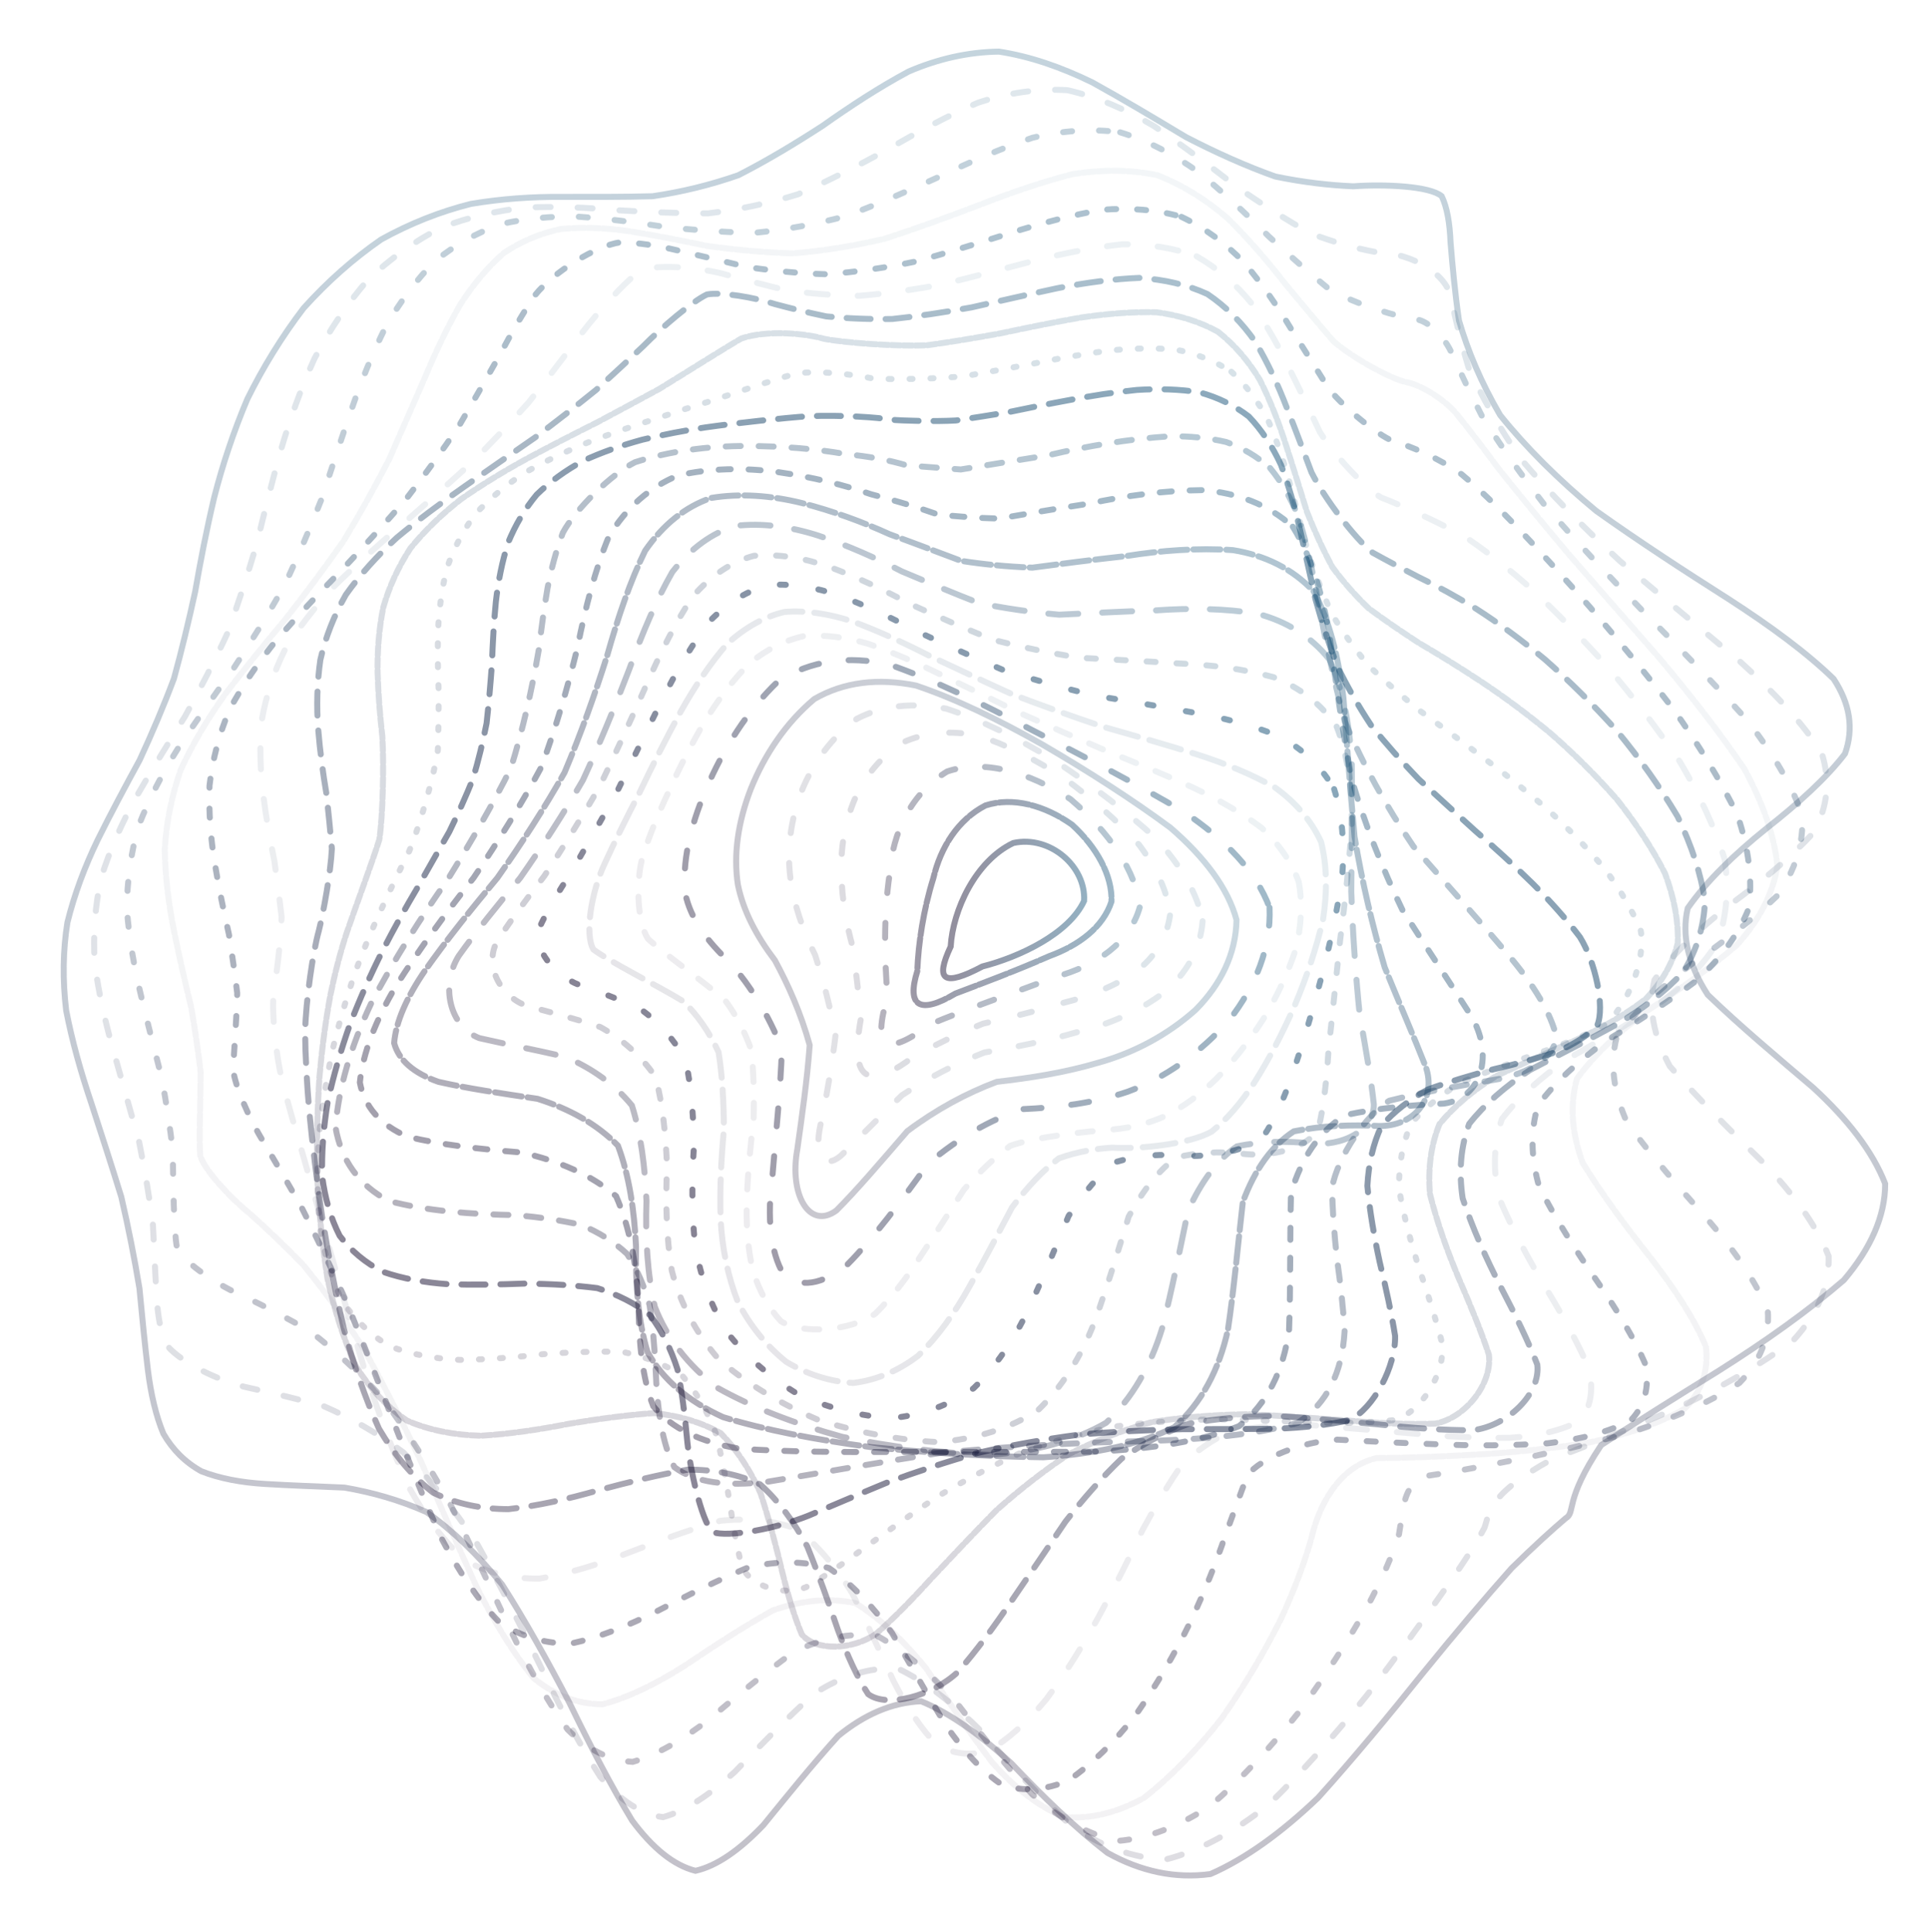 <?xml version="1.0" encoding="UTF-8"?> <svg xmlns="http://www.w3.org/2000/svg" width="644" height="645" viewBox="0 0 644 645" fill="none"> <path opacity="0.49" d="M333.501 17.227C343.841 18.817 354.251 22.407 364.711 27.527C375.151 33.297 385.591 39.557 395.921 45.757C406.151 51.057 416.141 55.507 425.761 58.937C435.091 60.867 443.831 61.867 451.801 62.197C462.471 61.447 477.361 62.137 481.311 65.497C483.101 69.207 484.001 74.407 484.271 81.007C484.911 88.627 485.681 97.387 487.081 107.017C490.041 117.167 494.481 127.777 500.821 138.597C509.481 149.397 520.221 160.087 532.901 170.577C547.121 180.707 562.171 190.517 577.161 200.037C591.201 209.117 603.211 217.957 612.151 226.647C617.641 234.977 618.951 243.277 615.951 251.647C609.721 259.787 600.521 268.117 589.591 276.707C579.081 285.177 569.881 294.007 563.441 303.227C561.351 312.397 563.601 322.027 570.131 332.117C580.571 342.207 592.871 352.547 605.291 363.097C616.781 373.647 625.161 384.367 629.371 395.207C629.381 405.977 624.591 416.747 615.561 427.397C603.461 437.837 589.141 447.957 573.941 457.567C559.181 466.707 545.791 475.087 534.551 482.477C521.981 501.307 526.191 504.877 522.681 506.917C518.381 510.567 512.291 516.047 504.621 523.597C495.841 533.467 485.901 545.237 475.131 558.487C463.761 572.697 451.991 586.937 440.041 600.217C427.941 611.777 415.911 620.537 404.111 625.687C392.351 627.287 380.881 624.827 369.761 618.627C358.721 610.077 348.011 599.657 337.631 588.707C327.301 579.267 317.271 572.007 307.541 568.007C297.811 568.357 288.581 572.447 279.841 579.577C271.061 589.287 262.731 599.677 254.851 609.347C246.901 617.677 239.361 622.977 232.181 624.607C224.871 622.757 217.851 616.997 211.061 607.857C204.011 596.277 197.051 582.837 190.121 568.547C182.761 554.377 175.291 541.007 167.631 529.027C159.471 518.997 151.051 510.947 142.411 504.827C133.351 500.807 124.171 498.227 115.001 496.657C105.781 496.237 96.851 495.967 88.431 495.437C80.471 494.957 73.341 493.617 67.221 491.207C61.881 488.247 57.651 484.047 54.541 478.657C52.031 472.597 50.381 465.477 49.381 457.457C48.351 448.947 47.471 439.777 46.551 430.117C44.911 420.197 42.901 409.987 40.501 399.627C37.281 389.187 33.871 378.707 30.481 368.297C26.961 357.867 24.061 347.547 22.091 337.377C20.861 327.207 21.001 317.417 22.501 307.987C24.841 298.517 28.301 289.337 32.611 280.427C37.081 271.397 41.851 262.527 46.631 253.747C50.801 244.737 54.641 235.707 58.071 226.567C60.671 217.107 62.991 207.437 65.161 197.517C66.941 187.257 68.991 176.727 71.531 165.997C74.331 155.067 77.981 144.097 82.571 133.237C87.831 122.577 94.121 112.367 101.371 102.867C109.271 94.087 117.951 86.387 127.261 79.957C136.921 74.597 146.961 70.637 157.201 68.077C167.471 66.347 177.761 65.647 188.011 65.737C198.071 65.737 208.031 65.787 217.871 65.517C227.481 64.107 237.011 61.817 246.521 58.487C255.831 53.737 265.201 48.127 274.671 41.977C284.031 35.347 293.581 29.117 303.371 23.867C313.111 19.677 323.151 17.367 333.491 17.227" stroke="url(#paint0_linear_22_654)" stroke-opacity="0.5" stroke-width="2" stroke-linecap="round"></path> <path opacity="0.27" d="M356.413 30.116C366.279 32.367 375.922 36.506 385.328 42.143C394.658 48.436 403.759 55.274 412.577 62.132C421.32 68.223 429.704 73.567 437.615 77.956C445.357 80.898 452.455 82.873 458.768 84.051C472.874 84.606 483.323 92.221 484.47 99.691C485.807 106.161 487.589 113.866 490.258 122.635C494.526 132.18 500.304 142.493 507.837 153.35C517.313 164.536 528.456 175.959 540.968 187.439C554.379 198.822 568.014 210.021 581.006 220.953C592.634 231.479 601.963 241.611 608.154 251.331C611.104 260.512 610.221 269.332 605.559 277.844C598.249 285.96 588.56 293.977 577.605 302.035C567.386 310.045 558.558 318.364 552.364 327.139C550.183 336.158 551.911 345.764 557.475 355.981C566.59 366.449 577.404 377.138 588.421 387.921C598.763 398.626 606.449 409.174 610.499 419.394C610.844 429.263 606.803 438.652 598.764 447.437C587.67 455.756 574.167 463.424 559.413 470.342C544.561 476.801 530.497 482.465 518.04 487.229C495.937 499.412 497.332 505.495 495.573 510.093C492.785 515.369 488.276 522.289 482.141 530.938C474.858 541.381 466.205 553.171 456.479 565.837C446.037 578.844 434.968 591.345 423.576 602.47C412.001 611.647 400.477 617.961 389.208 620.814C378.09 620.4 367.367 616.374 357.104 609.103C347.006 599.909 337.265 589.226 327.844 578.255C318.337 568.802 308.973 561.424 299.7 557.03C290.146 556.605 280.841 559.617 271.816 565.466C262.566 573.795 253.681 582.922 245.236 591.638C236.758 599.4 228.79 604.632 221.336 606.692C213.92 605.667 206.958 601.045 200.348 593.15C193.625 582.74 187.051 570.216 180.505 556.441C173.597 542.259 166.503 528.304 159.157 515.204C151.303 503.492 143.155 493.382 134.728 484.958C125.946 478.423 117.068 473.395 108.266 469.565C99.509 467.082 91.164 465.159 83.447 463.431C73.148 461.341 58.839 454.155 55.027 448.231C53.364 443.532 52.489 437.887 52.198 431.37C51.767 424.412 51.449 416.711 51.025 408.38C49.861 399.737 48.339 390.617 46.422 381.138C43.745 371.496 40.902 361.641 38.117 351.68C35.224 341.681 32.964 331.677 31.622 321.718C31.018 311.811 31.746 302.218 33.806 292.93C36.715 283.672 40.741 274.643 45.636 265.806C50.768 256.876 56.236 248.019 61.784 239.148C66.817 230.06 71.558 220.851 75.91 211.464C79.451 201.78 82.667 191.872 85.667 181.758C88.163 171.398 90.798 160.918 93.746 150.399C96.794 139.898 100.52 129.585 105.021 119.647C110.043 110.147 115.978 101.343 122.79 93.454C130.194 86.428 138.356 80.579 147.147 76.057C156.329 72.515 165.93 70.286 175.795 69.278C185.809 68.873 195.926 69.266 206.067 70.183C216.189 70.788 226.292 71.251 236.358 71.24C246.376 70.053 256.369 67.951 266.38 64.879C276.344 60.49 286.339 55.382 296.391 49.886C306.379 44.025 316.412 38.659 326.474 34.297C336.431 31 346.421 29.51 356.403 30.115" stroke="url(#paint1_linear_22_654)" stroke-opacity="0.5" stroke-width="2" stroke-linecap="round" stroke-dasharray="5 9"></path> <path opacity="0.51" d="M373.966 44.173C383.24 47.004 392.01 51.603 400.29 57.596C408.442 64.278 416.163 71.505 423.44 78.8C430.675 85.463 437.478 91.469 443.763 96.573C452.829 101.729 467.415 106.062 472.622 106.589C476.84 107.046 482.407 112.442 484.926 118.527C487.448 124.026 490.594 130.826 494.711 138.824C500.296 147.788 507.225 157.75 515.605 168.515C525.436 179.87 536.435 191.683 548.215 203.759C560.287 215.906 572.029 227.966 582.66 239.737C591.65 251.114 598.19 261.961 601.677 272.192C602.201 281.801 599.311 290.774 593.198 299.189C585 307.135 574.953 314.799 564.091 322.368C554.174 329.969 545.709 337.878 539.731 346.261C537.431 355.136 538.631 364.679 543.242 374.888C551.052 385.542 560.434 396.368 570.097 407.133C579.307 417.814 586.301 428.028 590.187 437.579C590.862 446.553 587.623 454.638 580.699 461.725C570.846 468.164 558.514 473.635 544.66 478.163C530.287 482.223 516.202 485.465 503.197 487.922C491.904 490.207 482.642 491.842 475.556 492.876C468.085 495.916 468.401 505.001 467.063 512.224C464.967 519.088 461.354 527.322 456.229 536.886C450.083 547.73 442.566 559.349 433.927 571.253C424.627 582.972 414.637 593.725 404.253 602.765C393.783 609.712 383.334 613.804 373.146 614.631C363.215 612.514 353.697 607.203 344.638 599.089C335.762 589.466 327.184 578.673 318.822 567.78C310.268 558.384 301.632 550.916 292.851 546.175C283.552 545.016 274.242 546.987 264.966 551.569C255.327 558.493 245.904 566.316 236.829 573.967C227.74 580.999 219.198 585.958 211.23 588.23C203.448 587.833 196.233 584.162 189.494 577.418C182.828 568.169 176.418 556.684 170.131 543.631C163.624 529.769 157.006 515.628 150.175 501.851C142.94 488.926 135.437 477.175 127.719 466.797C119.711 458.034 111.661 450.71 103.753 444.658C95.945 440.035 88.594 436.254 81.928 433.046C73.17 429.429 61.743 421.837 59.13 416.84C57.934 410.822 57.819 394.413 57.68 384.081C56.791 376.612 55.573 368.541 54.014 359.956C51.748 351.161 49.374 341.986 47.119 332.545C44.797 323.075 43.121 313.464 42.38 303.814C42.362 294.267 43.643 284.954 46.223 275.887C49.668 266.922 54.218 258.134 59.669 249.475C65.406 240.795 71.569 232.105 77.863 223.342C83.737 214.409 89.384 205.293 94.696 195.977C99.233 186.43 103.407 176.669 107.297 166.768C110.599 156.742 113.894 146.696 117.33 136.79C120.672 127.054 124.474 117.705 128.858 108.944C133.566 100.755 139.017 93.448 145.188 87.194C151.837 81.835 159.18 77.706 167.097 74.871C175.417 72.901 184.194 72.117 193.279 72.366C202.632 73.007 212.186 74.222 221.888 75.751C231.748 76.797 241.711 77.555 251.743 77.747C261.922 76.768 272.176 74.901 282.486 72.142C292.901 68.217 303.34 63.7 313.766 58.917C324.184 53.902 334.514 49.44 344.679 45.994C354.688 43.577 364.461 42.894 373.956 44.171" stroke="url(#paint2_linear_22_654)" stroke-opacity="0.5" stroke-width="2" stroke-linecap="round" stroke-dasharray="3 9"></path> <path opacity="0.1" d="M386.351 58.491C394.924 61.815 402.784 66.745 409.945 72.978C416.92 79.886 423.32 87.326 429.166 94.872C435.008 101.915 440.381 108.377 445.267 114.009C452.494 120.173 464.504 126.404 469.211 127.537C473.652 128.194 481.574 132.739 486.063 137.937C490.015 142.775 494.651 148.905 500.18 156.311C506.919 164.744 514.714 174.314 523.552 184.834C533.324 196.056 543.7 207.888 554.298 220.075C564.658 232.415 574.215 244.685 582.322 256.654C588.614 268.223 592.443 279.161 593.395 289.348C591.709 298.866 587.08 307.609 579.753 315.629C570.872 323.214 560.632 330.414 549.947 337.448C540.36 344.656 532.254 352.161 526.479 360.146C524.027 368.845 524.703 378.226 528.403 388.287C534.96 398.952 542.979 409.715 551.341 420.307C559.466 430.817 565.786 440.633 569.504 449.512C570.507 457.705 568.076 464.69 562.341 470.393C553.859 475.312 542.934 479.031 530.335 481.644C516.883 483.798 503.28 485.131 490.274 485.775C478.399 486.447 468.088 486.738 459.575 486.802C446.485 489.791 440.104 503.599 437.932 513.094C435.71 521.249 432.287 530.476 427.593 540.617C422.14 551.576 415.488 562.789 407.822 573.765C399.691 584.149 390.935 593.202 381.851 600.303C372.806 605.275 363.808 607.454 355.074 606.591C346.693 603.135 338.682 596.863 331.059 588.209C323.625 578.39 316.364 567.666 309.151 556.963C301.622 547.726 293.788 540.245 285.546 535.192C276.622 533.357 267.415 534.316 257.993 537.662C248.071 543.192 238.214 549.656 228.556 556.143C218.892 562.281 209.726 566.766 201.145 569.005C192.882 569 185.266 566.075 178.228 560.319C171.474 552.19 165.119 541.774 159.036 529.616C152.946 516.351 146.876 502.416 140.753 488.398C134.408 474.793 127.906 461.92 121.302 450.09C114.524 439.552 107.786 430.301 101.24 422.299C94.819 415.673 88.859 410.087 83.562 405.318C76.724 399.82 68.393 390.698 66.866 385.951C66.374 380.762 66.964 366.918 67.004 358.017C66.243 351.513 65.199 344.323 63.887 336.524C61.939 328.496 59.953 319.979 58.151 311.083C56.333 302.162 55.188 293.018 54.997 283.761C55.512 274.646 57.296 265.722 60.357 256.99C64.26 248.439 69.278 240.025 75.213 231.726C81.498 223.461 88.251 215.164 95.234 206.794C101.885 198.301 108.38 189.632 114.586 180.787C120.052 171.764 125.162 162.592 129.929 153.347C134.03 144.061 137.977 134.875 141.898 125.949C145.528 117.288 149.41 109.163 153.632 101.744C157.962 94.962 162.83 89.154 168.23 84.443C173.968 80.582 180.286 77.929 187.115 76.47C194.317 75.746 201.978 76.031 210.025 77.186C218.413 78.517 227.124 80.245 236.092 82.109C245.401 83.392 254.943 84.296 264.697 84.601C274.764 83.776 285.006 82.14 295.377 79.713C305.962 76.289 316.594 72.405 327.158 68.363C337.744 64.223 348.13 60.675 358.193 58.111C368.047 56.565 377.455 56.622 386.341 58.489" stroke="url(#paint3_linear_22_654)" stroke-opacity="0.5" stroke-width="2" stroke-linecap="round" stroke-dasharray="4 1"></path> <path opacity="0.68" d="M394.416 72.397C402.235 76.1 409.181 81.267 415.297 87.61C421.19 94.617 426.404 102.135 431.027 109.784C435.677 117.056 439.874 123.842 443.672 129.888C449.529 136.947 460.095 145.214 464.942 147.243C470.174 148.551 481.315 153.435 487.967 158.361C493.356 162.869 499.356 168.605 506.077 175.592C513.679 183.563 521.988 192.686 530.877 202.789C540.19 213.588 549.6 225.018 558.703 236.829C567.153 248.772 574.438 260.639 580.054 272.157C583.786 283.244 585.14 293.662 583.847 303.261C580.29 312.195 574.245 320.302 566.023 327.655C556.683 334.631 546.412 341.223 536.015 347.642C526.807 354.376 519.068 361.43 513.482 368.995C510.883 377.424 511.049 386.551 513.897 396.341C519.274 406.853 526.01 417.415 533.164 427.723C540.23 437.975 545.883 447.39 549.426 455.715C550.689 463.286 549.025 469.457 544.45 474.18C537.359 478.028 527.939 480.536 516.781 481.852C504.511 482.701 491.739 482.727 479.127 482.165C467.097 481.75 456.143 481.179 446.539 480.655C435.079 481.186 420.798 486.741 416.48 492.591C414.276 498.22 411.914 504.896 409.079 512.633C406.064 521.566 402.193 531.294 397.388 541.552C392.16 552.228 386.021 562.745 379.131 572.618C372.048 581.612 364.516 589.028 356.784 594.367C349.287 597.64 341.894 598.257 334.777 596.049C328.092 591.634 321.726 584.75 315.656 575.839C309.749 566.079 303.861 555.606 297.829 545.238C291.373 536.256 284.394 528.83 276.778 523.531C268.336 521.085 259.355 521.106 249.943 523.262C239.921 527.417 229.764 532.501 219.687 537.743C209.558 542.877 199.865 546.721 190.741 548.71C182.006 548.855 173.98 546.477 166.635 541.538C159.76 534.434 153.44 525.095 147.572 513.942C141.943 501.535 136.538 488.173 131.278 474.384C126.019 460.626 120.788 447.242 115.603 434.557C110.381 422.831 105.293 412.184 100.459 402.673C95.761 394.419 91.507 387.252 87.852 381.039C83.234 373.621 78.293 362.215 77.858 357.143C77.999 352.093 79.085 339.508 79.194 331.513C78.49 325.645 77.549 319.083 76.424 311.897C74.724 304.47 73.075 296.506 71.689 288.14C70.314 279.735 69.647 271.078 69.95 262.274C70.924 253.665 73.145 245.209 76.609 236.957C80.889 228.941 86.282 221.072 92.598 213.323C99.308 205.689 106.54 198.05 114.055 190.368C121.327 182.626 128.521 174.758 135.47 166.766C141.753 158.664 147.656 150.474 153.167 142.305C157.97 134.139 162.498 126.164 166.832 118.539C170.718 111.201 174.628 104.462 178.657 98.498C184.724 90.928 198.831 82.053 207.089 80.896C213.072 81.016 219.516 81.988 226.367 83.64C233.63 85.307 241.324 87.214 249.397 89.137C257.927 90.422 266.845 91.298 276.094 91.573C285.784 90.831 295.761 89.381 305.931 87.268C316.411 84.338 326.934 81.079 337.388 77.767C347.859 74.472 358.051 71.782 367.809 70.049C377.304 69.292 386.204 70.018 394.41 72.385" stroke="url(#paint4_linear_22_654)" stroke-opacity="0.5" stroke-width="2" stroke-linecap="round" stroke-dasharray="3 7"></path> <path opacity="0.16" d="M399.492 85.572C406.531 89.579 412.613 94.885 417.808 101.24C422.74 108.254 426.979 115.76 430.625 123.43C434.322 130.843 437.643 137.862 440.663 144.279C445.61 152.205 455.646 162.781 461.015 166.056C467.29 168.493 481.767 174.874 490.382 180.1C496.957 184.587 504.021 190.18 511.574 196.901C519.668 204.472 528.081 213.086 536.652 222.601C545.194 232.691 553.372 243.362 560.846 254.327C567.362 265.344 572.452 276.242 575.757 286.75C577.229 296.796 576.469 306.159 573.352 314.688C568.341 322.604 561.262 329.739 552.481 336.141C542.971 342.295 532.87 348.115 522.883 353.828C514.116 359.99 506.768 366.525 501.402 373.607C498.664 381.657 498.375 390.437 500.438 399.859C504.711 410.083 510.247 420.346 516.255 430.314C522.301 440.264 527.286 449.333 530.586 457.249C532.033 464.409 531.003 470.104 527.476 474.272C521.681 477.542 513.708 479.404 504.01 480.045C493.03 480.203 481.281 479.556 469.288 478.383C457.419 477.426 446.126 476.435 435.709 475.671C426.288 475.764 417.983 476.47 410.745 477.984C404.557 480.757 399.16 484.536 394.297 489.385C390.009 495.565 385.795 502.762 381.403 510.875C377.093 519.955 372.323 529.559 366.99 539.392C361.576 549.356 355.627 558.834 349.251 567.389C342.986 574.919 336.536 580.75 330.077 584.49C324.035 586.316 318.202 585.662 312.694 582.474C307.661 577.415 302.906 570.241 298.358 561.344C293.934 551.852 289.371 541.809 284.498 531.886C279.122 523.27 273.045 515.983 266.107 510.511C258.254 507.558 249.649 506.736 240.42 507.752C230.502 510.613 220.285 514.345 209.997 518.327C199.631 522.377 189.615 525.447 180.103 527.03C171.051 527.163 162.739 525.138 155.179 520.865C148.251 514.703 142.032 506.438 136.444 496.401C131.327 485.056 126.661 472.599 122.373 459.492C118.309 446.126 114.476 432.825 110.877 419.929C107.395 407.673 104.147 396.259 101.204 385.81C98.424 376.423 96.04 368.076 94.178 360.711C91.98 351.569 90.671 337.577 91.372 331.761C92.196 326.278 93.822 313.749 94.013 306.105C93.378 300.533 92.56 294.329 91.612 287.523C90.158 280.499 88.837 272.969 87.825 265.032C86.858 257.09 86.635 248.92 87.369 240.613C88.741 232.54 91.313 224.653 95.092 216.986C99.644 209.625 105.278 202.449 111.834 195.463C118.795 188.648 126.321 181.891 134.185 175.173C141.874 168.465 149.539 161.706 157.016 154.91C163.878 148.047 170.369 141.176 176.45 134.41C181.79 127.658 186.752 121.151 191.388 115.036C197.402 106.54 208.573 93.815 214.246 90.095C220.219 88.169 234.281 89.336 242.596 91.757C248.725 93.404 255.364 95.197 262.471 96.906C270.132 97.977 278.284 98.643 286.879 98.769C296.011 98.015 305.499 96.669 315.254 94.802C325.351 92.294 335.523 89.612 345.614 86.974C355.718 84.448 365.49 82.534 374.768 81.558C383.733 81.489 392.004 82.785 399.483 85.569" stroke="url(#paint5_linear_22_654)" stroke-opacity="0.5" stroke-width="2" stroke-linecap="round" stroke-dasharray="7 10"></path> <path opacity="0.71" d="M403.099 98.177C409.362 102.39 414.66 107.77 419.089 114.107C423.225 121.069 426.683 128.515 429.612 136.161C432.602 143.671 435.296 150.916 437.836 157.696C442.217 166.502 452.259 179.687 458.251 184.501C462.986 187.138 468.038 189.775 473.444 192.603C479.501 195.517 485.94 198.998 492.762 203.21C500.128 207.919 507.81 213.56 515.725 220.118C523.885 227.302 532.014 235.359 539.907 244.134C547.445 253.285 554.27 262.873 560.086 272.631C564.759 282.324 567.897 291.82 569.214 300.879C568.841 309.452 566.428 317.369 561.959 324.492C555.956 331.078 548.282 336.967 539.307 342.237C529.911 347.394 520.198 352.331 510.757 357.249C502.512 362.749 495.614 368.691 490.49 375.223C487.656 382.808 486.965 391.139 488.319 400.116C491.583 409.965 495.995 419.847 500.919 429.467C505.971 439.122 510.248 447.914 513.223 455.581C514.401 465.313 503.381 476.099 491.68 477.51C481.955 477.529 471.25 476.777 459.993 475.547C448.464 474.48 437.085 473.447 426.126 472.724C415.706 472.824 406.016 473.616 397.083 475.286C388.924 478.159 381.424 482.053 374.424 487.006C368.008 493.143 361.831 500.188 355.716 507.996C349.909 516.535 343.967 525.396 337.863 534.251C331.989 543.012 325.966 551.102 319.873 558.131C311.371 566.223 296.164 570.354 289.844 565.612C286.285 560.193 282.961 552.96 279.781 544.29C276.683 535.24 273.335 525.749 269.539 516.374C265.179 508.204 259.969 501.142 253.773 495.588C246.591 492.223 238.502 490.654 229.649 490.66C220.058 492.329 210.021 494.796 199.802 497.542C189.467 500.522 179.385 502.771 169.775 503.851C160.617 503.851 152.206 502.048 144.616 498.346C137.759 493.043 131.738 485.858 126.532 477.01C121.973 466.919 118.092 455.663 114.787 443.614C111.927 431.14 109.506 418.491 107.5 405.995C105.745 393.865 104.346 382.334 103.3 371.577C102.436 361.635 101.935 352.614 101.857 344.507C102.099 334.055 104.503 317.635 106.416 310.852C108.026 304.547 110.418 291.126 110.8 283.358C110.323 277.769 109.69 271.65 108.982 265.036C107.828 258.199 106.844 250.957 106.223 243.373C105.661 235.805 105.835 228.086 106.951 220.298C108.656 212.785 111.498 205.522 115.472 198.549C120.17 191.913 125.901 185.566 132.525 179.478C139.556 173.63 147.162 167.941 155.123 162.39C162.979 156.901 170.855 151.466 178.577 146.103C185.774 140.691 192.603 135.365 199.003 130.186C204.684 125.023 209.918 120.12 214.712 115.611C220.82 109.378 231.221 100.55 236.022 98.314C240.837 97.389 252.047 99.333 258.829 101.564C263.96 102.932 269.63 104.344 275.846 105.64C282.64 106.309 290.007 106.632 297.893 106.509C306.33 105.624 315.205 104.302 324.384 102.622C333.907 100.472 343.525 98.255 353.065 96.212C362.59 94.348 371.783 93.125 380.438 92.778C388.744 93.304 396.331 95.064 403.09 98.173" stroke="url(#paint6_linear_22_654)" stroke-opacity="0.5" stroke-width="2" stroke-linecap="round" stroke-dasharray="8 5"></path> <path opacity="0.32" d="M406.625 110.759C412.164 115.112 416.785 120.517 420.587 126.809C424.064 133.687 426.944 141.062 429.364 148.7C431.838 156.3 434.116 163.759 436.349 170.922C438.983 177.551 441.783 183.702 444.826 189.336C448.494 194.319 452.527 198.873 456.964 203.122C462.089 206.936 467.636 210.703 473.613 214.6C480.195 218.448 487.146 222.71 494.398 227.509C502.04 232.574 509.818 238.337 517.607 244.776C525.394 251.577 532.864 258.99 539.817 266.899C546.197 274.964 551.626 283.256 555.852 291.57C558.906 299.675 560.395 307.505 560.13 314.857C558.372 321.712 554.794 327.94 549.479 333.472C542.96 338.561 535.124 343.078 526.301 347.131C517.307 351.184 508.182 355.166 499.432 359.271C491.818 364.031 485.414 369.329 480.582 375.292C477.718 382.324 476.679 390.145 477.391 398.636C479.736 408.017 483.108 417.496 486.991 426.762C491.051 436.123 494.57 444.715 497.073 452.284C498.235 462.028 489.241 473.405 479.172 475.3C470.558 475.629 460.831 475.199 450.33 474.307C439.267 473.488 427.972 472.68 416.712 472.164C405.621 472.329 394.881 473.148 384.599 474.782C374.82 477.447 365.531 481.056 356.679 485.583C348.362 491.101 340.376 497.377 332.645 504.232C325.364 511.625 318.271 519.153 311.348 526.511C304.893 533.655 298.652 540.041 292.673 545.329C284.827 550.965 272.296 551.355 267.684 545.66C265.297 540.049 263.149 532.92 261.102 524.608C259.075 516.114 256.758 507.249 253.898 498.488C250.441 490.814 246.053 484.047 240.613 478.498C234.159 474.832 226.726 472.65 218.434 471.789C209.36 472.403 199.768 473.727 189.908 475.36C179.876 477.332 170.025 478.778 160.59 479.345C151.59 479.147 143.33 477.509 135.918 474.316C129.283 469.827 123.578 463.714 118.817 456.122C114.836 447.417 111.703 437.579 109.343 426.918C107.584 415.729 106.452 404.219 105.885 392.672C105.694 381.248 105.953 370.214 106.643 359.729C107.512 349.818 108.736 340.643 110.298 332.251C111.885 324.531 113.736 317.545 115.827 311.209C118.753 302.689 124.353 287.658 126.629 280.366C127.823 272.764 128.216 255.613 127.652 245.896C126.876 239.108 126.296 232.017 126.072 224.709C125.936 217.448 126.5 210.131 127.938 202.877C129.919 195.903 132.953 189.292 137.01 183.06C141.735 177.21 147.416 171.739 153.921 166.654C160.826 161.841 168.295 157.308 176.105 153.028C183.876 148.862 191.701 144.851 199.39 141.005C206.638 137.137 213.541 133.424 220.022 129.905C228.504 124.714 242.131 116.079 247.507 113.01C256.096 110.046 269.394 111.375 275.047 113.11C281.857 114.446 299.173 115.756 309.706 115.257C317.447 114.187 325.649 112.831 334.174 111.274C343.013 109.387 351.957 107.578 360.831 106.028C369.653 104.721 378.129 104.058 386.105 104.261C393.676 105.257 400.543 107.395 406.617 110.754" stroke="url(#paint7_linear_22_654)" stroke-opacity="0.5" stroke-width="2" stroke-linecap="round" stroke-dasharray="3 1"></path> <path opacity="0.33" d="M411.096 124.12C415.965 128.562 420.009 133.972 423.305 140.21C426.261 147.003 428.694 154.305 430.746 161.946C432.827 169.617 434.809 177.296 436.814 184.825C439.216 191.989 441.863 198.823 444.845 205.313C448.442 211.28 452.488 216.929 457.001 222.328C462.18 227.309 467.824 232.228 473.886 237.199C480.493 242.018 487.4 247.074 494.52 252.467C501.899 257.916 509.259 263.791 516.433 270.07C523.45 276.449 529.964 283.174 535.762 290.132C540.889 297.009 544.958 303.914 547.755 310.677C549.535 320.134 543.402 336.074 535.571 342.243C528.973 345.808 521.347 348.959 513.001 351.808C504.655 354.787 496.307 357.825 488.36 361.128C481.46 365.152 475.612 369.794 471.101 375.165C468.271 381.622 466.946 388.878 467.071 396.873C468.587 405.737 470.989 414.771 473.852 423.694C476.929 432.764 479.625 441.203 481.537 448.767C482.369 458.712 474.555 471.306 465.711 474.1C458.026 475.025 449.158 475.201 439.354 474.892C428.834 474.519 417.807 474.086 406.504 473.846C395.082 474.075 383.712 474.821 372.518 476.224C361.609 478.41 351.009 481.36 340.785 485.045C331.012 489.476 321.618 494.467 312.615 499.87C304.165 505.613 296.116 511.359 288.498 516.835C281.537 522.039 275.071 526.48 269.146 529.879C261.724 532.97 251.111 529.805 247.777 523.33C246.245 517.615 244.972 510.668 243.785 502.782C242.566 494.851 241.038 486.643 238.954 478.508C236.241 471.349 232.597 464.914 227.903 459.447C222.193 455.586 215.485 452.927 207.907 451.364C199.533 451.095 190.603 451.445 181.352 452.112C171.89 453.19 162.539 453.925 153.561 454.031C144.96 453.654 137.07 452.153 130.036 449.431C123.758 445.719 118.474 440.66 114.209 434.365C110.773 427.115 108.303 418.842 106.754 409.769C105.903 400.154 105.813 390.121 106.426 379.931C107.485 369.69 109.092 359.631 111.166 349.938C113.455 340.559 116.085 331.727 119.001 323.489C121.894 315.699 124.943 308.505 128.102 301.865C130.989 295.562 133.872 289.659 136.676 284.049C140.069 275.842 144.868 259.317 146.177 250.513C146.399 244.346 146.464 237.903 146.476 231.225C146.177 224.385 146.051 217.383 146.27 210.303C146.582 203.283 147.515 196.347 149.242 189.594C151.46 183.152 154.602 177.176 158.646 171.7C163.294 166.617 168.78 162.042 175.005 157.945C181.62 154.166 188.735 150.775 196.182 147.759C203.645 144.884 211.162 142.279 218.574 139.916C225.636 137.544 232.381 135.374 238.721 133.433C247.149 130.53 260.695 126.047 265.958 124.667C274.086 123.621 286.004 125.209 291.026 126.304C297.109 126.827 312.844 126.57 322.524 125.522C329.64 124.262 337.194 122.852 345.077 121.39C353.205 119.728 361.431 118.247 369.6 117.12C377.664 116.269 385.399 116.087 392.664 116.743C399.489 118.114 405.661 120.552 411.087 124.115" stroke="url(#paint8_linear_22_654)" stroke-opacity="0.5" stroke-width="2" stroke-linecap="round" stroke-dasharray="1 6"></path> <path opacity="0.96" d="M416.951 139.095C421.237 143.579 424.767 148.971 427.638 155.158C430.158 161.856 432.23 169.094 433.982 176.716C435.735 184.439 437.429 192.292 439.201 200.141C441.32 207.736 443.711 215.183 446.461 222.411C449.778 229.224 453.549 235.825 457.79 242.225C462.624 248.242 467.903 254.178 473.555 260.078C479.656 265.724 485.999 271.461 492.44 277.32C499.047 283.054 505.514 288.944 511.676 294.996C517.6 300.897 522.914 306.87 527.439 312.834C532.693 321.284 535.842 336.268 533.246 342.342C530.05 345.738 525.544 348.654 519.841 351.087C513.528 353.27 506.417 355.187 498.783 356.955C491.282 358.946 483.827 361.144 476.752 363.721C470.629 367.062 465.377 371.093 461.216 375.902C458.452 381.765 456.895 388.467 456.506 395.929C457.27 404.252 458.758 412.823 460.624 421.387C462.734 430.143 464.55 438.421 465.76 446.004C465.993 456.197 458.593 470.245 450.589 474.1C443.627 475.73 435.489 476.631 426.354 476.996C416.429 477.153 405.82 477.141 394.744 477.158C383.36 477.407 371.803 477.976 360.219 478.985C348.748 480.499 337.456 482.53 326.442 485.076C315.808 488.1 305.582 491.5 295.818 495.115C286.631 498.906 278.018 502.611 270.006 505.989C259.456 510.267 243.259 513.443 237.709 511.468C234.036 506.877 230.247 490.552 229.3 479.71C228.635 472.316 227.665 464.71 226.18 457.197C224.053 450.539 221.06 444.45 217.063 439.135C212.081 435.157 206.154 432.16 199.391 430.062C191.826 429.087 183.728 428.651 175.293 428.539C166.584 428.882 157.958 429.027 149.664 428.757C141.665 428.22 134.33 426.881 127.82 424.609C122.003 421.631 117.179 417.607 113.396 412.575C110.427 406.775 108.497 400.102 107.561 392.72C107.339 384.808 107.989 376.469 109.408 367.879C111.333 359.125 113.859 350.38 116.901 341.829C120.18 333.377 123.79 325.269 127.661 317.564C131.489 310.088 135.422 303.024 139.375 296.373C143.044 289.872 146.606 283.666 150 277.708C152.91 271.73 155.556 265.842 157.918 259.969C159.716 253.916 161.214 247.767 162.448 241.485C163.176 234.981 163.745 228.321 164.246 221.551C164.485 214.648 164.883 207.714 165.554 200.832C166.326 194.049 167.643 187.469 169.624 181.203C172.039 175.257 175.229 169.895 179.183 165.132C183.67 160.773 188.865 157.023 194.685 153.857C200.876 151.014 207.504 148.691 214.413 146.811C221.392 145.107 228.419 143.76 235.356 142.721C245.257 141.281 262.705 139.423 269.988 138.96C280.932 138.499 293.496 139.379 297.321 140.121C301.54 140.496 312.231 140.767 319.062 140.394C324.238 139.622 329.96 138.731 336.177 137.707C342.789 136.316 349.805 134.9 357.103 133.555C364.57 132.098 372.11 130.931 379.586 130.189C386.904 129.728 393.912 129.957 400.486 130.997C406.599 132.678 412.105 135.353 416.948 139.081" stroke="url(#paint9_linear_22_654)" stroke-opacity="0.5" stroke-width="2" stroke-linecap="round" stroke-dasharray="8 5"></path> <path opacity="0.61" d="M424.026 156.273C427.773 160.789 430.858 166.159 433.351 172.272C435.476 178.847 437.214 185.986 438.674 193.558C441.561 208.989 444.718 224.952 448.925 240.731C454.985 255.211 462.732 269.145 471.879 282.59C482.487 294.704 493.312 306.687 503.162 318.366C512.027 328.747 517.902 338.369 519.674 346.548C518.354 352.804 512.328 357.262 502.031 359.949C490.252 362.032 476.867 364.151 463.834 367.491C456.159 371.989 446.48 386.417 444.74 396.438C444.832 404.199 445.46 412.271 446.38 420.447C447.56 428.844 448.479 436.913 448.901 444.456C448.085 458.298 443.047 468.507 433.292 475.017C419.526 479.033 401.701 480.644 381.035 481.151C358.844 481.673 335.902 482.895 313.399 485.174C292.184 488.392 272.843 491.97 256.132 494.726C242.44 496.31 232.064 495.016 225.142 489.834C221.113 482.164 219.397 470.803 218.857 456.687C218.52 449.755 217.917 442.702 216.861 435.75C215.168 429.53 212.706 423.783 209.363 418.654C205.06 414.637 199.921 411.419 194.019 408.957C187.334 407.43 180.144 406.405 172.659 405.695C156.856 405.456 142.073 404.233 129.785 400.944C119.838 395.736 113.887 387.362 112.018 376.396C112.933 363.518 117.156 349.345 123.899 335.019C131.577 320.412 140.331 306.577 149.382 293.782C157.335 280.919 164.508 268.587 170.549 256.474C174.598 243.493 177.575 230.229 179.899 216.791C180.719 209.886 181.647 203.072 182.785 196.412C184.032 189.87 185.71 183.656 187.917 177.852C192.114 169.974 204.228 158.209 212.002 154.321C223.688 150.557 236.416 148.902 249.206 148.901C261.431 148.932 272.518 149.884 282.032 151.573C290.125 152.355 296.861 153.636 302.683 155.374C308.161 155.742 313.971 156.275 320.755 156.744C328.765 155.432 338.567 153.821 350.137 151.968C362.904 148.94 376.66 146.57 390.469 145.665C397.095 145.579 403.436 146.182 409.358 147.572C414.821 149.516 419.72 152.399 424.018 156.267" stroke="url(#paint10_linear_22_654)" stroke-opacity="0.5" stroke-width="2" stroke-linecap="round" stroke-dasharray="5 6"></path> <path opacity="0.75" d="M431.598 175.848C437.61 185.413 441.473 197.899 443.906 212.499C445.979 227.725 448.186 243.783 451.194 259.955C455.635 275.108 461.429 289.823 468.241 303.871C476.227 316.423 484.192 328.253 491.065 339.069C498.828 351.962 494.785 366.597 482.068 368.439C471.762 368.936 460.224 369.862 448.969 372.341C440.565 377.769 434.469 386.442 431.008 398.412C430.596 413.386 430.919 429.096 430.364 443.972C428.47 457.773 423.067 468.581 413.672 476.134C401.014 481.214 384.598 483.758 365.422 484.674C344.683 484.813 322.966 484.721 301.512 484.747C281.105 484.875 262.556 484.767 246.747 483.649C233.756 481.428 224.166 476.911 218.082 469.461C214.514 460.345 213.24 448.633 213.171 435.092C212.495 422.342 210.374 410.037 205.666 399.342C197.429 392.231 186.543 387.592 174.034 384.766C160.064 383.643 146.961 382.18 136.073 379.501C127.012 375.615 121.641 369.48 120.141 361.398C121.127 351.651 125.411 340.641 132.236 329.154C140.001 316.894 148.919 304.758 158.146 293.035C166.483 280.663 174.113 268.426 180.669 256.199C185.582 242.963 189.503 229.567 192.76 216.29C195.463 202.694 198.733 190.032 203.286 179.062C209.174 169.388 216.915 162.651 226.282 158.783C236.943 156.282 248.41 156.071 259.917 157.648C271.247 159.291 281.682 161.876 290.891 165.039C299.192 167.157 306.428 169.434 312.963 171.725C319.369 172.433 326.085 172.94 333.639 173.135C342.216 171.63 352.233 169.885 363.651 168.125C375.872 165.474 388.754 163.736 401.488 163.633C413.222 164.565 423.457 168.453 431.59 175.841" stroke="url(#paint11_linear_22_654)" stroke-opacity="0.5" stroke-width="2" stroke-linecap="round" stroke-dasharray="4 6"></path> <path opacity="0.64" d="M438.588 197.451C443.717 206.881 446.822 218.971 448.509 233.05C449.662 247.749 450.729 263.406 452.212 279.322C454.744 294.417 458.186 309.106 462.289 322.957C467.307 335.263 472.154 346.425 475.951 356.085C479.764 366.773 472.112 376.126 460.265 375.93C451.401 375.483 441.602 375.744 431.94 377.714C424.673 382.465 418.952 390.334 414.919 401.331C413.324 415.084 412.05 429.756 409.947 443.945C406.991 457.381 401.158 468.368 392.064 476.486C380.463 482.269 365.621 485.419 348.339 486.536C329.714 486.317 310.11 485.068 290.732 483.139C272.237 480.668 255.48 477.46 241.376 473.131C229.722 467.782 221.302 460.639 216.188 451.424C213.086 441.147 212.126 429.216 212.335 416.222C211.769 404.102 210.082 392.573 206.29 382.481C199.262 375.267 190.055 370.209 179.477 366.859C167.338 365.052 155.915 363.372 146.378 361.184C138.109 358.301 133.117 353.959 131.587 348.249C132.155 341.121 135.837 332.865 141.963 323.929C149.025 313.924 157.313 303.568 166.047 293.097C174.135 281.596 181.742 269.852 188.468 257.928C193.956 244.908 198.622 231.789 202.682 218.951C206.375 205.879 210.43 193.941 215.387 183.85C221.462 175.038 228.837 169.203 237.369 166.258C247.058 164.651 257.349 165.397 267.699 167.946C278.169 170.645 288.029 174.269 297.024 178.379C305.6 181.458 313.449 184.486 320.847 187.245C328.355 188.424 336.165 189.19 344.667 189.516C354.007 188.298 364.435 186.906 375.838 185.666C387.699 183.766 399.853 182.876 411.628 183.67C422.278 185.38 431.436 189.826 438.588 197.451Z" stroke="url(#paint12_linear_22_654)" stroke-opacity="0.5" stroke-width="2" stroke-linecap="round" stroke-dasharray="9 2"></path> <path opacity="0.56" d="M443.828 220.177C448.118 229.388 450.441 240.914 451.286 254.178C451.479 268.004 451.272 282.756 451.126 297.75C451.637 312.089 452.636 325.965 453.954 338.892C455.994 350.345 457.771 360.387 458.66 368.678C458.828 377.344 448.165 382.962 437.233 381.705C429.612 380.92 421.282 380.968 412.947 382.735C406.589 387.081 401.127 394.256 396.615 404.28C393.996 416.773 391.387 430.215 388.003 443.42C384.129 456.132 377.964 466.844 369.259 475.032C358.761 481.128 345.667 484.577 330.623 485.73C314.57 485.223 297.731 483.114 281.176 479.716C265.375 475.362 251.16 469.905 239.356 463.254C229.559 455.67 222.633 446.703 218.62 436.309C216.099 425.314 215.438 413.358 215.827 400.949C215.326 389.4 213.959 378.578 210.956 369.073C205.03 361.822 197.359 356.501 188.569 352.795C178.179 350.403 168.344 348.506 160.038 346.596C150.07 342.784 146.956 329.042 153.167 319.114C158.933 311.038 165.996 302.32 173.659 293.118C180.97 282.686 188.084 271.749 194.618 260.451C200.317 248.08 205.414 235.615 210.052 223.503C214.493 211.251 219.178 200.186 224.45 190.99C230.66 183.015 237.718 177.905 245.543 175.572C254.411 174.532 263.711 175.781 273.099 178.789C282.842 182.029 292.241 186.201 301.135 190.799C310.001 194.523 318.479 198.103 326.756 201.321C335.316 203.1 344.19 204.385 353.615 205.223C363.699 204.75 374.519 204.152 385.908 203.787C397.465 202.952 408.96 203.136 419.811 204.896C429.495 207.451 437.641 212.421 443.828 220.177Z" stroke="url(#paint13_linear_22_654)" stroke-opacity="0.5" stroke-width="2" stroke-linecap="round" stroke-dasharray="10 8"></path> <path opacity="0.4" d="M446.299 242.691C449.791 251.59 451.327 262.355 451.324 274.509C450.565 287.15 449.128 300.526 447.391 314.028C446.02 327.013 444.742 339.469 443.514 350.874C442.859 360.989 441.895 369.619 440.243 376.426C437.262 383.308 424.107 386.615 413.945 385.093C407.267 384.434 400.058 384.641 392.753 386.445C387.016 390.569 381.709 397.142 376.816 406.173C373.361 417.382 369.717 429.448 365.393 441.375C360.852 453.062 354.582 463.075 346.449 470.902C337.142 476.916 325.936 480.398 313.356 481.491C300.121 480.848 286.403 478.259 273.062 474.007C260.382 468.599 249.115 461.827 239.95 453.846C232.315 445.023 227.077 435.096 224.276 424.231C222.453 413.032 222.143 401.349 222.691 389.638C222.287 378.701 221.205 368.534 218.875 359.598C213.942 352.382 207.645 346.894 200.449 342.91C191.669 339.996 183.292 337.798 176.064 335.909C166.798 332.656 161.768 322.281 165.826 314.544C169.976 307.944 175.464 300.557 181.703 292.494C187.832 283.174 194.08 273.2 200.088 262.773C205.605 251.365 210.83 239.861 215.772 228.724C220.655 217.518 225.741 207.473 231.246 199.187C237.51 192.031 244.305 187.532 251.619 185.578C259.81 184.842 268.343 186.241 277.006 189.305C286.168 192.709 295.224 197.023 304.085 201.766C313.192 205.866 322.191 209.857 331.192 213.488C340.594 215.967 350.307 217.99 360.412 219.609C371.024 220.199 382.055 220.716 393.278 221.489C404.437 221.945 415.234 223.324 425.157 226.082C433.912 229.504 441.077 234.947 446.299 242.691Z" stroke="url(#paint14_linear_22_654)" stroke-opacity="0.5" stroke-width="2" stroke-linecap="round" stroke-dasharray="3 7"></path> <path opacity="0.98" d="M445.41 263.467C448.135 271.929 448.917 281.75 448.117 292.554C446.532 303.755 444.024 315.418 440.95 327.033C438 338.256 434.84 348.864 431.529 358.408C428.668 366.918 425.503 373.971 421.837 379.342C416.331 384.706 401.168 386.844 391.544 385.633C385.484 385.409 379.052 385.992 372.482 387.961C367.123 391.956 361.887 397.982 356.732 406.006C352.633 415.903 348.299 426.483 343.43 436.951C338.514 447.355 332.401 456.366 325.056 463.478C317.044 469.14 307.783 472.464 297.722 473.473C287.331 472.855 276.774 470.172 266.723 465.677C257.222 460 248.975 452.859 242.471 444.494C237.056 435.413 233.555 425.391 231.952 414.724C230.896 403.887 230.985 392.841 231.719 381.982C231.459 371.763 230.672 362.301 228.914 353.925C224.9 346.821 219.828 341.242 214.026 337.016C206.72 333.603 199.659 330.993 193.419 328.862C184.837 325.548 177.98 316.637 179.902 310.148C182.39 304.521 186.192 298.109 190.88 290.968C195.632 282.678 200.781 273.705 206.022 264.266C211.048 253.996 216.069 243.637 221.041 233.639C226.059 223.66 231.321 214.727 236.943 207.369C243.159 201.043 249.732 197.064 256.667 195.337C264.33 194.738 272.299 196.068 280.451 198.924C289.148 202.218 297.926 206.409 306.744 211.059C315.96 215.335 325.27 219.594 334.72 223.612C344.607 226.799 354.774 229.645 365.189 232.178C375.953 233.987 386.867 235.757 397.672 237.761C408.249 239.583 418.224 242.17 427.142 245.857C434.941 250.082 441.134 255.879 445.41 263.467Z" stroke="url(#paint15_linear_22_654)" stroke-opacity="0.5" stroke-width="2" stroke-linecap="round" stroke-dasharray="2 11"></path> <path opacity="0.2" d="M441.035 281.061C443.029 288.958 443.149 297.71 441.697 307.019C439.464 316.621 436.176 326.401 432.137 335.951C428.055 345.223 423.567 353.825 418.778 361.395C414.322 368.222 409.59 373.74 404.521 377.803C397.183 381.956 380.541 383.735 371.276 383.169C365.561 383.509 359.603 384.552 353.532 386.71C348.351 390.604 343.15 396.091 337.881 403.092C333.357 411.666 328.644 420.728 323.599 429.626C318.628 438.611 312.926 446.426 306.547 452.626C299.855 457.745 292.522 460.789 284.866 461.729C277.115 461.297 269.503 458.874 262.484 454.665C255.917 449.378 250.431 442.638 246.362 434.729C242.999 426.186 241.075 416.828 240.576 406.972C240.257 397.008 240.755 386.945 241.678 377.124C241.641 367.801 241.153 359.113 239.904 351.317C236.747 344.424 232.759 338.812 228.174 334.345C219.288 328.929 203.246 320.929 198.108 317.001C195.123 311.964 197.404 297.935 201.753 288.57C205.125 281.162 209.113 273.141 213.473 264.711C217.788 255.65 222.377 246.536 227.155 237.753C232.031 229.057 237.253 221.281 242.863 214.859C248.91 209.359 255.278 205.865 261.926 204.297C269.149 203.751 276.675 204.897 284.441 207.414C292.715 210.442 301.213 214.338 309.892 218.756C319.003 223.036 328.344 227.451 337.87 231.767C347.797 235.572 357.946 239.194 368.216 242.626C378.674 245.592 389.083 248.571 399.157 251.731C408.888 254.821 417.86 258.481 425.684 262.94C432.47 267.801 437.676 273.811 441.035 281.061Z" stroke="url(#paint16_linear_22_654)" stroke-opacity="0.5" stroke-width="2" stroke-linecap="round" stroke-dasharray="11 4"></path> <path opacity="0.15" d="M433.577 294.405C434.9 301.617 434.485 309.218 432.572 316.996C429.947 324.987 426.208 332.898 421.647 340.41C416.926 347.76 411.689 354.42 406.098 360.144C400.707 365.393 395.053 369.554 389.18 372.522C383.642 375.027 377.849 376.494 371.823 377.063C363.24 377.708 345.872 379.495 337.317 382.523C332.208 386.266 327.057 391.165 321.827 397.156C317.09 404.437 312.302 411.973 307.41 419.325C302.629 426.848 297.537 433.387 292.218 438.597C284.03 444.434 267.713 445.617 260.694 441.111C256.583 436.682 253.387 430.888 251.297 424.018C249.617 416.633 248.994 408.492 249.362 399.89C249.672 391.224 250.524 382.432 251.613 373.806C251.801 365.542 251.616 357.725 250.824 350.552C248.467 343.99 245.447 338.427 241.932 333.766C234.854 327.704 221.292 318.066 216.342 313.471C212.768 308.081 212.117 294.338 214.645 285.633C216.822 278.944 219.738 271.783 223.225 264.325C226.769 256.436 230.799 248.552 235.211 240.99C239.749 233.583 244.741 226.955 250.207 221.461C255.978 216.773 262.066 213.752 268.451 212.345C275.249 211.828 282.37 212.773 289.772 214.908C297.586 217.601 305.705 221.131 314.078 225.227C322.821 229.394 331.842 233.806 341.045 238.297C350.552 242.552 360.207 246.77 369.851 250.907C379.566 254.812 389.074 258.766 398.094 262.845C406.732 266.935 414.531 271.405 421.162 276.374C426.874 281.659 431.093 287.656 433.577 294.405Z" stroke="url(#paint17_linear_22_654)" stroke-opacity="0.5" stroke-width="2" stroke-linecap="round" stroke-dasharray="5 7"></path> <path opacity="0.78" d="M423.841 303.029C424.425 316.148 419.308 329.124 410.35 340.592C400.523 351.724 388.864 359.927 376.459 364.488C365.089 368.339 353.241 369.773 341.29 370.307C330.855 373.763 320.347 379.64 309.893 388.453C300.686 401.308 291.618 413.365 282.977 422.117C274.496 429.091 266.878 430.12 261.577 425.434C257.221 418.096 255.978 406.46 257.899 392.437C259.057 378.148 260.617 363.535 261.028 350.211C256.49 338.417 250.351 329.121 244.058 321.685C235.919 314.205 230.551 306.679 228.786 298.379C227.701 288.192 230.236 276.375 235.66 263.65C241.472 249.945 249.603 237.131 259.793 227.437C270.793 220.381 283.309 218.833 296.902 221.862C311.674 226.996 327.77 234.807 344.478 243.706C361.923 252.553 379.369 261.704 395.086 270.953C409.232 280.44 419.455 291.083 423.841 303.029Z" stroke="url(#paint18_linear_22_654)" stroke-opacity="0.5" stroke-width="2" stroke-linecap="round" stroke-dasharray="6 10"></path> <path opacity="0.44" d="M412.815 307.123C412.629 318.427 407.567 328.699 399.117 337.19C389.71 345.588 378.494 351.534 366.639 354.807C355.413 358.136 343.954 359.908 332.778 361.181C322.572 365 312.539 370.432 302.916 377.648C294.021 387.959 286.02 397.352 279.233 404.136C270.293 410.719 263.406 398.954 266.183 383.733C267.743 372.59 269.471 360.595 270.322 348.93C267.338 338.167 263.158 328.826 258.716 320.646C252.497 312.422 248.116 304.104 246.348 295.367C244.819 285.464 246.336 274.577 250.653 263.412C255.314 251.826 262.451 241.25 271.868 233.374C281.796 227.628 293.277 226.344 305.789 228.876C319.025 233.302 333.425 240.321 348.168 248.666C363.208 257.444 377.922 266.844 390.762 276.356C402.125 286.185 409.976 296.542 412.815 307.123Z" stroke="url(#paint19_linear_22_654)" stroke-opacity="0.5" stroke-width="2" stroke-linecap="round"></path> <path opacity="0.24" d="M401.495 307.556C400.765 316.994 396.1 325.034 388.659 331.314C380.281 337.635 370.257 342.044 359.647 344.583C349.273 347.58 338.735 349.632 328.606 351.394C318.988 355.18 309.694 359.968 301.106 365.674C292.886 373.651 286.035 380.707 280.791 385.791C274.235 391.351 271.346 384.332 274.482 373.36C276.065 365.121 277.766 355.667 278.926 345.754C277.263 336.298 274.819 327.344 272.163 318.951C267.99 310.509 265.006 301.906 263.881 293.143C262.684 283.753 263.9 273.933 267.542 264.337C271.413 254.714 277.611 246.194 286.048 239.995C294.753 235.445 304.917 234.467 315.962 236.609C327.34 240.307 339.584 246.357 351.884 253.807C364.132 261.882 375.828 270.736 385.702 279.723C394.291 289.03 399.924 298.481 401.495 307.556Z" stroke="url(#paint20_linear_22_654)" stroke-opacity="0.5" stroke-width="2" stroke-linecap="round" stroke-dasharray="5 10"></path> <path opacity="0.28" d="M390.6 305.649C389.543 313.285 385.508 319.533 379.341 324.287C372.368 329.124 363.995 332.581 355.068 334.803C346.11 337.559 336.95 339.752 328.175 341.76C319.571 345.217 311.355 349.192 303.975 353.524C284.24 368.037 285.3 351.977 287.377 340.283C286.75 332.337 285.77 324.262 284.72 316.305C282.482 308.313 281.067 300.097 280.93 291.907C280.559 283.466 281.961 274.975 285.271 267.035C288.676 259.268 294.03 252.619 301.299 247.947C308.686 244.468 317.27 243.793 326.477 245.572C335.76 248.52 345.566 253.478 355.167 259.73C364.53 266.565 373.214 274.225 380.286 282.051C386.306 290.112 390.005 298.162 390.6 305.649Z" stroke="url(#paint21_linear_22_654)" stroke-opacity="0.5" stroke-width="2" stroke-linecap="round" stroke-dasharray="4 11"></path> <path opacity="0.6" d="M380.483 302.978C377.114 314.816 366.04 322.414 352.251 326.204C337.737 331.749 322.546 336.947 310.423 342.035C295.164 353.475 291.294 349.46 296.31 332.799C295.283 320.216 294.96 305.73 296.99 291.888C297.956 277.836 304.234 264.881 316.173 257.596C328.184 253.431 343.329 257.605 357.412 266.842C370.299 277.812 379.563 291.224 380.483 302.978Z" stroke="url(#paint22_linear_22_654)" stroke-opacity="0.5" stroke-width="2" stroke-linecap="round" stroke-dasharray="5 10"></path> <path opacity="0.81" d="M371.068 301.001C368.268 309.559 360.302 315.561 350.343 319.208C339.65 323.92 328.186 328.211 318.966 331.716C307.079 338.8 302.597 335.988 306.239 324.248C306.592 314.974 308.283 303.806 311.585 293.25C314.039 282.832 319.824 273.665 329.008 268.916C338.109 265.986 348.707 268.85 357.879 275.325C366.078 282.803 371.401 292.306 371.068 301.001Z" stroke="url(#paint23_linear_22_654)" stroke-opacity="0.5" stroke-width="2" stroke-linecap="round" stroke-dasharray="10 1"></path> <path opacity="0.89" d="M361.923 300.784C356.837 311.749 340.335 319.516 327.981 322.673C315.184 329.462 311.972 327.549 317.389 316.02C318.091 303.916 325.684 287.435 338.281 281.457C350.488 278.756 362.615 289.263 361.923 300.784Z" stroke="url(#paint24_linear_22_654)" stroke-opacity="0.5" stroke-width="2" stroke-linecap="round"></path> <defs> <linearGradient id="paint0_linear_22_654" x1="325.316" y1="17.227" x2="325.316" y2="626.162" gradientUnits="userSpaceOnUse"> <stop stop-color="#0E4C73"></stop> <stop offset="1" stop-color="#0A0123"></stop> </linearGradient> <linearGradient id="paint1_linear_22_654" x1="344.785" y1="29.295" x2="303.433" y2="614.784" gradientUnits="userSpaceOnUse"> <stop stop-color="#0E4C73"></stop> <stop offset="1" stop-color="#0A0123"></stop> </linearGradient> <linearGradient id="paint2_linear_22_654" x1="362.689" y1="42.572" x2="283.288" y2="601.874" gradientUnits="userSpaceOnUse"> <stop stop-color="#0E4C73"></stop> <stop offset="1" stop-color="#0A0123"></stop> </linearGradient> <linearGradient id="paint3_linear_22_654" x1="378.948" y1="56.901" x2="265.055" y2="587.26" gradientUnits="userSpaceOnUse"> <stop stop-color="#0E4C73"></stop> <stop offset="1" stop-color="#0A0123"></stop> </linearGradient> <linearGradient id="paint4_linear_22_654" x1="393.49" y1="72.118" x2="248.882" y2="571.164" gradientUnits="userSpaceOnUse"> <stop stop-color="#0E4C73"></stop> <stop offset="1" stop-color="#0A0123"></stop> </linearGradient> <linearGradient id="paint5_linear_22_654" x1="406.269" y1="88.065" x2="234.77" y2="554.186" gradientUnits="userSpaceOnUse"> <stop stop-color="#0E4C73"></stop> <stop offset="1" stop-color="#0A0123"></stop> </linearGradient> <linearGradient id="paint6_linear_22_654" x1="415.687" y1="103.844" x2="221.526" y2="535.066" gradientUnits="userSpaceOnUse"> <stop stop-color="#0E4C73"></stop> <stop offset="1" stop-color="#0A0123"></stop> </linearGradient> <linearGradient id="paint7_linear_22_654" x1="424.705" y1="120.482" x2="211.736" y2="516.34" gradientUnits="userSpaceOnUse"> <stop stop-color="#0E4C73"></stop> <stop offset="1" stop-color="#0A0123"></stop> </linearGradient> <linearGradient id="paint8_linear_22_654" x1="432.062" y1="137.376" x2="204.149" y2="497.62" gradientUnits="userSpaceOnUse"> <stop stop-color="#0E4C73"></stop> <stop offset="1" stop-color="#0A0123"></stop> </linearGradient> <linearGradient id="paint9_linear_22_654" x1="437.757" y1="154.387" x2="196.962" y2="481.471" gradientUnits="userSpaceOnUse"> <stop stop-color="#0E4C73"></stop> <stop offset="1" stop-color="#0A0123"></stop> </linearGradient> <linearGradient id="paint10_linear_22_654" x1="442.428" y1="171.913" x2="194.239" y2="463.534" gradientUnits="userSpaceOnUse"> <stop stop-color="#0E4C73"></stop> <stop offset="1" stop-color="#0A0123"></stop> </linearGradient> <linearGradient id="paint11_linear_22_654" x1="444.274" y1="188.279" x2="192.695" y2="444.825" gradientUnits="userSpaceOnUse"> <stop stop-color="#0E4C73"></stop> <stop offset="1" stop-color="#0A0123"></stop> </linearGradient> <linearGradient id="paint12_linear_22_654" x1="444.662" y1="204.312" x2="193.173" y2="426.966" gradientUnits="userSpaceOnUse"> <stop stop-color="#0E4C73"></stop> <stop offset="1" stop-color="#0A0123"></stop> </linearGradient> <linearGradient id="paint13_linear_22_654" x1="443.359" y1="219.566" x2="195.32" y2="409.756" gradientUnits="userSpaceOnUse"> <stop stop-color="#0E4C73"></stop> <stop offset="1" stop-color="#0A0123"></stop> </linearGradient> <linearGradient id="paint14_linear_22_654" x1="440.427" y1="233.8" x2="199.095" y2="393.171" gradientUnits="userSpaceOnUse"> <stop stop-color="#0E4C73"></stop> <stop offset="1" stop-color="#0A0123"></stop> </linearGradient> <linearGradient id="paint15_linear_22_654" x1="436.128" y1="246.995" x2="204.652" y2="377.425" gradientUnits="userSpaceOnUse"> <stop stop-color="#0E4C73"></stop> <stop offset="1" stop-color="#0A0123"></stop> </linearGradient> <linearGradient id="paint16_linear_22_654" x1="430.675" y1="259.201" x2="212.238" y2="362.736" gradientUnits="userSpaceOnUse"> <stop stop-color="#0E4C73"></stop> <stop offset="1" stop-color="#0A0123"></stop> </linearGradient> <linearGradient id="paint17_linear_22_654" x1="423.882" y1="269.542" x2="221.641" y2="348.474" gradientUnits="userSpaceOnUse"> <stop stop-color="#0E4C73"></stop> <stop offset="1" stop-color="#0A0123"></stop> </linearGradient> <linearGradient id="paint18_linear_22_654" x1="416.676" y1="279.997" x2="233.344" y2="337.029" gradientUnits="userSpaceOnUse"> <stop stop-color="#0E4C73"></stop> <stop offset="1" stop-color="#0A0123"></stop> </linearGradient> <linearGradient id="paint19_linear_22_654" x1="408.101" y1="287.086" x2="249.219" y2="324.469" gradientUnits="userSpaceOnUse"> <stop stop-color="#0E4C73"></stop> <stop offset="1" stop-color="#0A0123"></stop> </linearGradient> <linearGradient id="paint20_linear_22_654" x1="399.268" y1="293.805" x2="262.421" y2="315.969" gradientUnits="userSpaceOnUse"> <stop stop-color="#0E4C73"></stop> <stop offset="1" stop-color="#0A0123"></stop> </linearGradient> <linearGradient id="paint21_linear_22_654" x1="389.567" y1="294.19" x2="281.796" y2="303.922" gradientUnits="userSpaceOnUse"> <stop stop-color="#0E4C73"></stop> <stop offset="1" stop-color="#0A0123"></stop> </linearGradient> <linearGradient id="paint22_linear_22_654" x1="380.442" y1="300.917" x2="293.437" y2="302.618" gradientUnits="userSpaceOnUse"> <stop stop-color="#0E4C73"></stop> <stop offset="1" stop-color="#0A0123"></stop> </linearGradient> <linearGradient id="paint23_linear_22_654" x1="370.909" y1="304.109" x2="306.522" y2="300.824" gradientUnits="userSpaceOnUse"> <stop stop-color="#0E4C73"></stop> <stop offset="1" stop-color="#0A0123"></stop> </linearGradient> <linearGradient id="paint24_linear_22_654" x1="361.094" y1="307.577" x2="317.473" y2="302.251" gradientUnits="userSpaceOnUse"> <stop stop-color="#0E4C73"></stop> <stop offset="1" stop-color="#0A0123"></stop> </linearGradient> </defs> </svg> 
